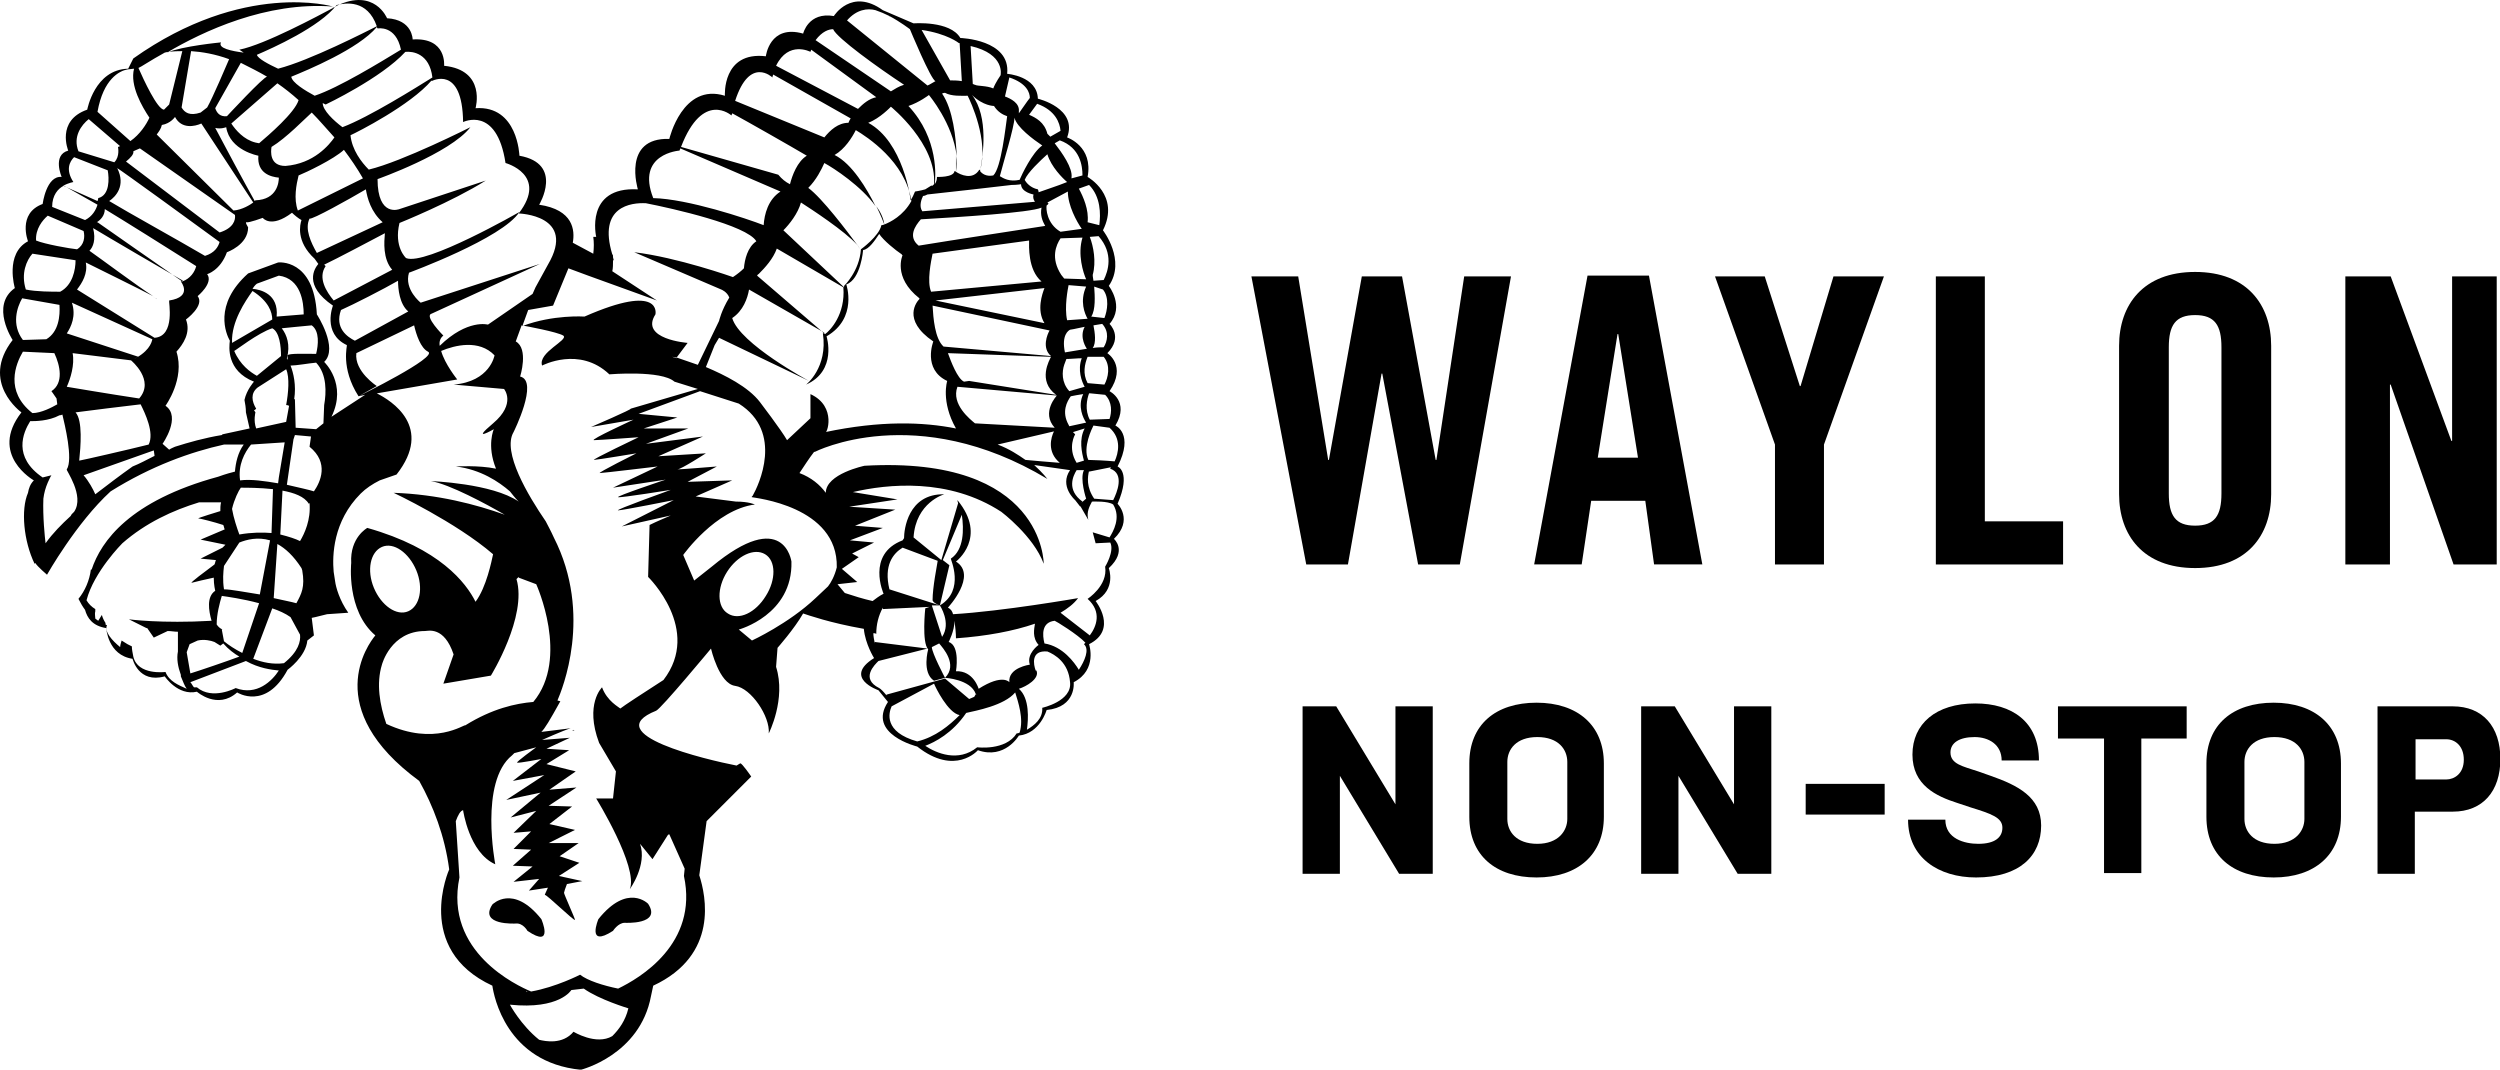 <svg version="1.1" viewBox="0 0 800 342.28" xml:space="preserve" xmlns="http://www.w3.org/2000/svg"><style type="text/css">
	.st0{fill:#1B171B;}
</style><g><g transform="matrix(2.34 0 0 2.34 -14.435 -11.946)"><path d="m73.5 128.8c-1.9 2.9 3.2 2.6 3.2 2.6 1-0.1 1.6 1 1.6 1 3.7 2.5 1.9-1.6 1.9-1.6-3.9-4.9-6.7-2-6.7-2z"/><path d="m90 132.4s0.7-1.1 1.6-1.1c0 0 5.1 0.3 3.2-2.6 0 0-2.8-2.9-6.8 2.1 0 0-1.7 4 2 1.6z"/><path d="m159 74c1.9-4.4 0-5.1 0-5.1 2.3-4.5-0.3-5.6-0.3-5.6 2-3.3-0.8-4.7-0.8-4.7 2.4-3.5-0.3-5.2-0.3-5.2 2.2-2.2 0.3-4 0.3-4 2.1-2.4-0.1-5.2-0.1-5.2 2.4-3.5-0.8-7.6-0.8-7.6 2.4-4.8-2.1-7.3-2.1-7.3 0.8-4.2-2.8-5.4-2.8-5.4 1.5-4-4-5.3-4-5.3-0.1-3.1-4.2-3.4-4.2-3.4 0.5-4.7-6.4-4.9-6.4-4.9-1.4-2.4-6.4-2-6.4-2l-4.2-1.8c-4.3-3.1-6.7 0.8-6.7 0.8-3.5-0.6-4.2 2.4-4.2 2.4-4.6-1.3-5.1 3.1-5.1 3.1-6-0.7-5.6 5.4-5.6 5.4-5.8-1.8-7.6 5.9-7.6 5.9-6.5-0.2-4.3 6.9-4.3 6.9-7.3-0.4-5.7 6.5-5.7 6.5h-0.4c0.1 0.7 0.1 1.5 0 2.3l-2.8-1.5c0.3-1.7 0.1-4.5-4.6-5.2 0 0 3.4-5.6-2.7-6.7 0 0-0.2-6.9-6-6.5 0 0 1.5-5.2-4.3-5.8 0 0 0.4-3.9-4.3-3.6 0 0 0-2.7-3.5-2.9 0 0-1.7-4.2-6.9-1.7 0 0-0.1 0.1-0.3 0.2-0.1 0-0.2 0.1-0.3 0.1h0.1c-1.9 1-9.3 5-12.8 5.7l0.6 0.4c-1.6-0.2-3.6-0.6-3.1-1.4 0 0-5.3 0.5-7.4 1.4 4.9-2.9 13.6-7 22.7-6.3 0 0-12.2-3.6-27.3 7.1l-0.7 1.4c-4.6 0.1-5.6 5.6-5.6 5.6-4.3 1.5-2.6 5.6-2.6 5.6-2.2 0.6-0.9 3.6-0.9 3.6-2.1-0.2-2.6 3.7-2.6 3.7-3.5 1.3-2 5.1-2 5.1-3.2 1.7-1.8 6.4-1.8 6.4-3.4 2.4-0.3 7.1-0.3 7.1-4.5 5.8 1.2 9.9 1.2 9.9-4.5 5.8 1.7 9.3 1.7 9.3-0.5 0.5-0.7 1.1-0.8 1.7-1 2.3-0.6 6.6 0.9 9.7l0.1-0.1c0.3 0.5 1.6 1.6 1.6 1.6s4-7.1 8.7-11.4c5.6-3.5 11-5.4 15.5-6.4h2.7c-0.8 1.1-1.1 2.5-1.2 3.7-0.4 0.1-1.2 0.3-2.3 0.7-12.1 3.3-16 8.8-17.3 12.7h-0.1c-0.2 1.5-0.8 2.9-1.7 4 0.3 0.6 0.6 1.1 0.9 1.5 0.3 1.1 1 2.2 2.9 2.5 0 0 0.2 3.7 3.6 4.2 0 0 0.8 3.4 4.4 2.4 0 0 1.8 2.7 4.4 2.1 0 0 2.8 2.5 5.5 0.1 0 0 3.9 2.5 6.9-3.1 0 0 2.5-1.8 2.7-4l0.9-0.7-0.3-2.4c0.6-0.1 1.6-0.4 2.1-0.5l2.9-0.2c-1.2-1.7-1.7-3.5-1.8-4.3l-0.2-1.3c-0.2-2.2-0.1-6.9 3.7-10.7 0.7-0.7 1.6-1.3 2.6-1.8l2.3-0.8c5.1-6.5-0.7-10.1-2.7-11.1l11-1.9s-1.7-2.1-2.2-3.9c1.9-0.8 5.2-1.6 7.3 0.6 0 0-0.6 3.6-5.6 4l6.9 0.6s1.7 2-1.5 4.7 0.1 0.8 0.1 0.8-1 2.2 0.3 5.4c-2.4-0.5-5.5-0.3-5.5-0.3 3.4 0.4 5.9 2.1 7.4 3.4 0.4 0.5 0.7 0.9 1.2 1.4-3.6-2.5-12-2.8-12-2.8 2.5 0.4 7.7 3.2 10.1 4.6-3.9-1.4-9.2-2.8-15.2-3 0 0 8.5 4 13.6 8.4-0.2 0.9-0.9 4.5-2.4 6.5-1.3-2.6-4.9-7.3-14.8-10.1 0 0-2.4 1.3-2.2 4.8 0 0-0.7 6.5 3.3 9.9-1 1.2-7.5 10 6 19.9 1.9 3.4 3.5 7.5 4.1 12.1 0 0-4.9 10.9 5.9 15.9 0.2 1.4 1.9 10.5 12.1 11.5 0 0 8.1-2 9.6-10.1l0.3-1.4c9-4.2 7.2-12.3 6.3-15.1l1-7.4 6.1-6.1s-1.3-1.9-1.5-1.8c0 0-0.2 0.1-0.5 0.3-4.1-0.8-19-4.3-11-7.5 0.7-0.3 7.5-8.5 7.5-8.5s1.1 4.8 3.3 5.1 4.8 4.2 4.6 6.5c0 0 2.4-4.7 1-9.1l0.2-2.6s2.3-2.6 3.5-4.7c0.6 0.2 3.7 1.3 8.3 2.1 0.2 2.1 1.4 4 1.4 4-4.3 2.7 0.6 4.4 0.6 4.4l1.3 1.6c-2.9 4.4 4 6.1 4 6.1 5.2 4.1 8.3 0.5 8.3 0.5 3.7 1.3 5.6-2 5.6-2 2.9-0.3 3.8-3.5 3.8-3.5 4.1-0.4 3.7-3.8 3.7-3.8 3.3-1.7 2.1-5.2 2.1-5.2 4-2 0.9-5.9 0.9-5.9 2.9-1.6 1.8-4.5 1.8-4.5 2.6-2.4 0.7-4 0.7-4 2.7-2.6 0.5-4.8 0.5-4.8zm-0.6-0.5-2.6-0.2c-1.1-1.6-0.9-3-0.7-3.8v0.1l3-0.6c-0.1 0.1-0.1 0.2-0.1 0.2 2 0.7 0.9 3.3 0.4 4.3zm0.2-5.3c-1-0.1-3-0.2-3.6-0.2-0.8-1.7 0.5-4.3 0.7-4.7l2.2 0.3c1.7 1.5 1.2 3.5 0.7 4.6zm-5.2 1.2h1c-0.6 1.2 0.3 3.9 0.3 3.9l-0.7 0.6 0.2-0.2c-2.2-1.6-1.3-3.5-0.8-4.3zm-36.4-10.4v3.3l-3.2 3c-0.8-1.4-3.7-5.2-3.7-5.2-1.6-2.1-4.8-3.7-7.4-4.8l1.2-3 0.6-1 12.3 5.9s-9.5-5.1-10.5-8.6c1.5-1 2.1-2.7 2.3-3.9l10.3 5.9c-0.1 0.1-0.2 0.1-0.2 0.1 0.7 4.7-2.3 7-2.3 7 4.3-1.9 2.8-6.6 2.8-6.6 4.3-2.5 2.7-7.1 2.7-7.1 2-0.7 2.3-4.7 2.3-4.7 0.8-0.1 1.6-1.3 2.2-2.2 0.6 0.9 2.2 2.2 3.1 2.8 0 0.1 0 0.1 0.1 0.1 0 0-1.4 3 2.3 5.9v0.1c-0.3 0.3-2.5 2.8 1.9 5.8 0 0-1.5 3.8 1.9 5.4 0 0-0.9 2.8 1.2 6.5-4.5-0.9-10.3-1.1-17.9 0.5 0.2 0.5 1.7-3.5-2-5.2zm-0.3-28.2c1.1-1.1 1.8-2.5 2.2-3.4 1.3 0.7 5.1 3.2 7 5.9-1.2-2.4-3.2-5.8-5.6-7 1.4-0.8 2.4-2.4 2.9-3.4 1.5 0.9 6.8 4.3 7.6 9.7-1.1 2-2.9 2.9-3.7 3.2-0.1-0.8-0.5-1.7-1.1-2.5 0.6 1.2 1 2.2 1.1 2.5-0.2 0.1-0.4 0.1-0.4 0.1-0.3 1.5-2.8 3.3-2.8 3.3-0.2 3-2.3 5-2.3 5v0.2l-8.3-7.8c0.8-0.8 2-2.3 2.4-3.8 1.4 0.9 6 3.9 7.7 5.8-1.4-1.9-4.8-6.4-6.7-7.8zm22.6 0.2 5.2-0.6c0.7 0 1.3-0.1 1.3-0.1 0 1.1 1.7 1.4 1.7 1.4-0.1 0.4 0 0.7 0.2 1l-15.4 1.3c-0.5-0.7-0.1-1.7 0.1-2.1 0.2 0 0.4-0.1 0.6-0.2l6.3-0.7v0zm5.6-9.8c0.3 1.3 2.6 3 3.8 3.8-1.4 1-2.8 4-3.1 4.7-1.4 0.3-2.2-0.2-2.7-0.5 0.4-1.6 2-6.8 2-8zm-7.6 36.1h0.5-0.4-0.1zm-1.5-3.9 14.1 0.5c-0.2 0.4-1.9 3.3 0.7 5.2l-11.9-1.9-0.7 0.1c-0.9-0.4-1.8-2.8-2.2-3.9zm-3.7-18.3c5.1-0.3 14.9-0.9 16.5-1.6-0.2 1 0.1 1.8 0.5 2.5-2.5 0.4-13.1 2-17.3 2.7-1.5-1.2-0.5-2.7 0.3-3.6zm16.9 14.2-14.9-3.1 14.9-1.7c-0.3 0.8-1.1 3 0 4.8zm-15.3-9.5 13.2-1.8c0 0.7-0.2 4 1.7 5.6l-15.1 1.4c-0.6-1.4 0-4.2 0.2-5.2zm16 10.5c-0.3 0.5-1.1 2.4 0.2 3.5l-14.7-1.3c-1.2-1.1-1.4-3.9-1.5-5.6zm-0.4-17.1c0.3-0.2 0.3-0.3 0.1-0.4l2.8-1.5c0 1.9 1.2 4.1 1.9 5.1l-2.9 0.4c-1.9-1.1-2-3.2-1.9-3.6zm-1.1-1.8c0-0.2-0.1-0.4-0.1-0.4-1-0.2-1.6-0.9-1.8-1.3 0.4-1 2.1-2.6 3.1-3.5 0.5 1.7 2.1 3.3 2.7 3.8-1.2 0.5-3.4 1.2-3.9 1.4zm-6.2-2.3c-1 0.2-1.6-0.3-1.8-0.6 0.4-2.1 1.2-7.4-1.1-10.4 1.5 1.5 3 1.5 3 1.5 0.5 0.8 1.2 1.2 1.8 1.4-0.2 1.3-0.8 7.1-1.9 8.1zm-8.1 1.2-0.2 0.2h-0.2l-0.8 0.5c-0.7 0.2-1.4 0.3-1.4 0.3-0.2 0.5-0.4 0.9-0.6 1.2 0-0.2-1-8-5.8-10.6 1.6-0.6 3.1-2.2 3.1-2.2s6.3 5.1 5.9 10.6zm-12.4 14.1c0.3 3.7-1.8 5.9-2.5 6.4l-9.3-8c0.1-0.1 0.1-0.2 0.2-0.2 0.9-0.9 2-2.1 2.5-3.5zm15.6 13.6 13.6 1.2s-2.2 2.3-0.3 4.4l-10.9-0.6c-0.6-0.5-3.3-2.6-2.4-5zm13.2 6.1c-0.4 0.8-1 2.8 0.8 4.3-1.5-0.1-3.5-0.3-4.7-0.4-1-0.7-2.2-1.5-3.8-2.1zm0.9-26.4 3-0.1c-0.7 2.3 0.1 4.8 0.5 5.7l-3-0.1-0.4-0.5c-1.5-2.3-0.7-4.1-0.1-5zm3.6 15.1-3 0.5c-0.5-2.4 0.5-3 0.7-3.1 0.7-0.1 1.4-0.3 2-0.4-0.8 1.5 0.3 3 0.3 3zm-2.7-3.9c-0.4-1.8 0.1-4.3 0.2-4.8l2.4 0.2c-0.9 2-0.2 3.7 0.2 4.4zm-0.4 6.1 0.3-0.8c0.6 0 1.5-0.1 2.1-0.1-0.6 1.6 0 3.2 0.4 3.9l-2.1 0.6c-1.1-1.2-1-2.7-0.7-3.6zm0.9 4.3c0.4-0.1 1.1-0.2 1.7-0.3-0.8 1.7 0 3.3 0.4 3.9l-2.3 0.5-0.1-0.2c-1-1.8-0.2-3.2 0.3-3.9zm1.8 8.8-1 0.3c-1.3-2.1-0.2-3.9-0.2-3.9l-0.3-0.3 1.6-0.5c-0.8 1.5-0.4 3.3-0.1 4.4zm3.5-5.7-2.7 0.1c-0.7-1.3-0.4-2.8-0.1-3.6h0.2l2 0.2c1 1 0.9 2.4 0.6 3.3zm-0.7-4.7-2.3-0.2c-0.7-1.3-0.4-2.6 0-3.6h2.2c1 1.2 0.6 2.9 0.1 3.8zm-0.1-5.1c-0.4 0-1 0-1.5 0.1 0.5-0.7 0.3-2.1 0.1-3.1l1.2-0.2c1 1.1 0.7 2.4 0.2 3.2zm0.1-4-1.8-0.2c0.6-0.9 0.5-2.8 0.4-4.1l1.2 0.4c0.9 1.1 0.6 2.9 0.2 3.9zm-0.1-5.2-1.4 0.1c-0.1-0.5-0.1-0.8-0.1-0.8 0.5-1.8 0.1-3.9-0.4-5.2l1.2-0.1c2.1 2.4 1.3 4.8 0.7 6zm-2-13c1.6 1.6 1.6 4 1.4 5.5l-1.6-0.4c0.2-1.7-0.6-3.5-1.2-4.6zm-0.9-1.3-1.5 0.4v-0.1c0.2-1.3-1.3-3.4-2.3-4.7l0.7-0.4c2.8 1 3.1 3.5 3.1 4.8zm-6.2-9.8c2.5 0.9 3.1 2.6 3.2 3.7l-1.4 0.8-0.4-0.4c-0.4-1.6-1.6-2.2-2.5-2.6zm-3.8-3.6c2.4 0.8 2.8 2.1 2.8 2.8-0.4 0.5-1.2 1.7-1.5 2.1v-0.3c0.1-1.1-1.1-1.7-1.9-2zm-1.2-0.3s-0.7 1-1 1.8c-0.9-0.4-2.2-0.3-2.5-0.5-0.1 0-0.2-0.1-0.3-0.1l-0.3-5.2c4.8 1.1 4.1 4 4.1 4zm-4.5 2.8c0.4 0.8 2.9 6.1 1.7 10.2l-0.1-0.1c-0.9 1.5-2.6 0.7-3.2 0.3 0.1-0.7 0.1-1.5 0-2.2v2.2c-0.1-0.1-0.2-0.1-0.2-0.1-0.1 0.9-2.4 0.8-2.4 0.8 0 0.4-0.1 0.7-0.3 1 0.1-0.9 0.6-6.2-3.6-10.7 1.5-0.5 2.8-1.5 2.8-1.5s3.3 3.9 3.8 8.4c-0.1-2.6-0.5-6.4-2-8.6 0.2-0.1 0.4-0.1 0.4-0.1 0.9 0.5 2.3 0.4 3.1 0.4zm-1.2-7.2h0.1l0.3 5.2c-0.6-0.1-1.2-0.1-1.6-0.1l-3.9-6.9c3.5 0.5 5.1 1.8 5.1 1.8zm-11.4-4.5c0.6 0.2 1.3 0.5 1.9 0.8l0.1 0.1s-0.1 0-0.1-0.1c1.5 0.8 2.8 1.8 2.8 1.8s2.9 7 3.5 7.1c-0.4 0.2-0.8 0.5-1.1 0.6l-11-8.9c1.3-1.5 2.8-1.7 3.9-1.4zm-5.8 2.6c0.5 1.2 6.2 5.3 9.7 7.6-0.7 0.2-1.3 0.6-1.8 0.9l-10.3-7c0.9-1.2 1.8-1.5 2.4-1.5zm-3.1 3.1c0-0.1 0.1-0.2 0.1-0.3l8.9 6.5c-1 0.2-1.8 0.9-2.5 1.6l-11.2-5.9c1.7-3.5 4.7-1.9 4.7-1.9zm-5.2 3.5c0-0.2 0.1-0.3 0.1-0.4l10.6 6c-0.2 0.3-0.3 0.6-0.3 0.6-1.4 0-2.5 1-3.3 2l-12.2-5c2-6.2 5.1-3.2 5.1-3.2zm-5.6 5.2c0-0.1 0.1-0.2 0.1-0.3 2.2 1.2 8 4.5 10.2 5.8-1.3 0.8-2 2.7-2.3 3.9-0.6-0.3-1.1-0.7-1.6-1.3l-13.3-3.8c3-7.8 6.9-4.3 6.9-4.3zm-7.1 4.8c0-0.1 0.1-0.2 0.1-0.3l13.7 5.9c-1.7 1.1-2.2 3.1-2.3 4.6-2.3-0.9-10.4-3.6-15.1-3.7-2.4-6.1 3.6-6.5 3.6-6.5zm-15.2 16.1 2.7 1 9.4 3.4-6.1-4c0.1-0.4 0.1-1 0.1-1.5h0.1l-0.1-0.4c0-0.2 0-0.4-0.1-0.4-2-6.6 2.6-7.1 4.6-7 3.6 0.7 13.8 3 15.1 5.2-1.2 0.8-1.6 2.5-1.7 3.7-0.4 0.4-0.9 0.8-1.5 1.2 0 0-7.6-2.7-13.5-3.4l11.9 5.1s0.8 0.3 1.1 1.1c-1.1 1.8-1.4 3.2-1.4 3.2l-2.9 6c-1.7-0.6-2.9-1-2.9-1v0.1c-0.2-0.1-0.4-0.1-0.6-0.2l0.6 0.1 1.5-2s-6.6-0.5-4.4-3.9c0 0 1-4.4-9.7 0.3 0 0-4.3-0.3-8.5 1.3l0.8-2.2 3.4-0.6zm-22.3-29.6c1-0.1 3.3 0.2 3.7 3.5-2.1 1.3-8.6 5.4-12.3 6.8-1.2-0.9-2.7-2.3-2.7-3.3l0.4 0.2s7.6-3.6 10.9-7.2zm-1.8 29.8-8 4.2c-1-1.2-2.2-3.1-1.1-4.7l-0.2-0.2c1.7-0.8 6.4-3.3 8.3-4.3-0.1 1.2-0.3 3.5 1 5zm0.8 1.5c0 1.1 0.2 3.2 1.4 4.2l-7.3 4c-1-0.5-2.8-1.7-1.9-4.2 1.6-0.7 5.9-2.9 7.8-4zm-11.1-3.8c-0.8-1.4-1.7-3.3-1-4.7 0.3 0.2 5.5-2.7 7.7-4 0.2 1.2 0.7 3.1 2.3 4.5zm-2.6-5.8v0c-0.6-1.6-0.2-3.6 0.1-4.8 1-0.4 4.8-2.2 6.2-3.5 0.9 1.2 1.8 2.5 2.6 3.9zm-25.8-1.3c0.9-0.6 2.3-2.1 1.1-4.5 0.4 0.2 10.6 7.6 14 10.1-0.2 0.7-0.7 1.5-2 1.9-3.4-2-10.8-6.1-13.1-7.5zm11.9 8.9c-0.2 0.8-0.8 1.7-1.9 2.1-1.6-1.1-11.6-8.1-11.6-8.1h-0.1c0.5-0.3 1.1-0.9 1.1-1.8 2 1.2 9.2 5.7 12.5 7.8zm-9.6-14.3c0.6-0.5 1.1-1 1-1.4 0 0 0.4-0.2 0.9-0.4l13 9.1c0.1 0.7-0.2 1.8-2.1 2.4zm14.7 6.7v0l-10.5-10.4c0.3-0.4 0.6-0.8 0.7-1.3 1.2-0.2 1.8-1.1 1.8-1.1 0.9 1.7 2.7 1.3 3.6 0.9l7.1 10.8c-0.4 0.3-1.5 1-2.7 1.1zm-2.5-11.3c0.8 0.2 1.5-0.1 1.5-0.1 0.5 3.2 4.4 3.9 4.4 3.9-0.2 2.4 1.7 2.9 2.8 3 0 0.6-0.2 3-3.2 3.1l-0.1 0.1c-1.4-2.5-4.3-7.9-5.4-10zm2.2-0.6 6.3-5.5c1 0.7 1.9 1.4 2.9 2.3-0.5 1.7-4.1 4.8-5.4 5.9l-0.5-0.1c-1.6-0.4-2.7-1.7-3.3-2.6zm5.5 3.2c2-1.2 4.6-3.9 5.5-4.7 1 1 2 2.2 3.1 3.4-0.7 1-2.8 3.6-6.7 3.9-2.2 0-2-2-1.9-2.6zm14.5-16.2s2.5-0.5 3.2 2.9c-2.8 1.7-8.5 5.2-11.8 6.3-1.3-0.7-3.1-1.8-3.2-2.6 2.2-0.9 9.2-3.8 11.7-6.8 0 0.1 0.1 0.1 0.1 0.2zm-5.6-3.2c1.2-0.3 4.2-0.8 5.5 2.9-1.4 0.7-9.2 4.7-13.5 5.8-1.3-0.6-2.8-1.4-2.9-1.9 2.1-0.9 8.6-3.8 10.9-6.8zm-9.5 9.8c-0.4-0.1-5.5 5.4-5.5 5.4-1 0.1-1.4-0.5-1.6-1.1l3.5-6.2c1.2 0.6 2.4 1.2 3.6 1.9zm-5.2-2.4c-0.3 0.7-2.3 5.4-3 6.6l-0.9 0.7c-1.5 0.5-2.2 0-2.6-0.7l1.3-7.7c1.5 0.1 3.3 0.4 5.2 1.1zm-8.8-0.9c0.3-0.1 1.1-0.2 2.4-0.2l-1.8 7.3-0.7 0.7c-0.9 0-2.8-4.1-3.5-5.7 0.3-0.1 1.6-1 3.6-2.1zm-5.1 2.3 0.9-0.1c-0.6 2.3 1.1 5.2 2.1 6.7-0.4 0.9-1.3 2.3-2.6 3.2l-4.5-4c0.8-4.5 3-5.6 4.1-5.8zm-5.3 6.8 4.3 3.7c-0.1 0-0.2 0.1-0.3 0.1 0 0 0.3 1.3-0.5 2.1l-4.9-1.5c-0.8-2 0.4-3.6 1.4-4.4zm-2.1 8.6c-1.1-1.7-0.5-2.8 0.1-3.4l4.6 1.8c0.2 1.1 0.3 3.4-1.3 3.8 0 0 0 0.2-0.1 0.4l-4.7-2.1c0.8-0.4 1.4-0.5 1.4-0.5zm-1.3 0.5 4.6 2.6c-0.2 0.7-0.7 1.6-1.7 2.1l-4.5-1.8c0-1.6 0.8-2.5 1.6-2.9zm-2.2 4.1 4.9 2.1c0.2 0.8 0.1 1.9-0.9 2.5-1-0.1-4.4-0.7-5.6-1.2-0.1-1.6 0.9-2.8 1.6-3.4zm-2.1 5.2 5.9 0.9c0 1.3-0.4 3.4-2.1 4.3-1.1 0-3.3 0-4.7-0.3-0.7-2.2 0.1-4 0.9-4.9zm14.6 19.8c-4-0.6-9.9-1.6-9.9-1.6 0.5-1.1 1.1-3 0.8-4.6l8.1 1c0.3-0.2 0.6-0.4 0.9-0.5l-9.8-3.2c0.6-0.9 1.3-2.4 0.7-4.2l11 5c-0.1 0.5-0.5 1.8-2.9 2.9 0 0 3.3 2.7 1.1 5.2zm-16-13.7 5.1 0.9c0.1 1.5-0.1 3.7-1.8 4.7l-3.2 0.1c-1.6-2.1-0.8-4.5-0.1-5.7zm0.1 7.3 4.3 0.2c0.8 1.7 1.3 4.1-0.4 5.2 0 0 0.3 0.4 0.7 1l0.1 0.8c-0.7 0.4-2.2 1.2-3.4 1.2-3.8-3-2.3-6.7-1.3-8.4zm7 21.9-0.3 0.3c-0.1 0.1-0.1 0.2-0.2 0.3-1.2 1.1-2.4 2.3-3.4 3.7-0.1-0.8-0.4-3.7-0.3-6.1 0.1-0.8 0.3-1.5 0.6-2.2 0.2-0.4 0.3-0.7 0.5-1l-1.2 0.3c-4.1-2.8-2.7-6.1-1.7-7.7 0.7 0 2.5 0 4-0.8 0 0 0.2 0 0.4-0.1 0.3 1.3 1.5 6.1 0.6 7.5-0.2 0 2.5 3.6 1 5.8zm0.2-13.6c2.4-0.3 6.2-0.8 8.9-1.1 0.6 1.2 1.9 3.9 1.1 5.5-2.8 0.7-8.9 2.1-9.5 2.2 0.2-1.9 0.5-5.5-0.5-6.6zm10.7 6c-1 0.5-1.9 1-2.9 1.4-1.7 1.2-3.4 2.5-5.1 3.8-0.3-0.7-0.9-1.8-1.6-2.6l9.6-3.4 0.1 0.7s0 0.1-0.1 0.1zm0.1-16.2-10.6-6.6c0.7-0.9 1.5-2.2 1.2-3.7 1.8 0.9 7.3 3.6 9.2 4.6-1.9-1.2-7.4-5.3-8.7-6.2 0.5-0.5 0.9-1.5 0.5-3.1 1.3 0.8 10.7 6.3 12.3 7.2-0.1 0-0.2 0.1-0.3 0.1 0 0 1.7 2.1-1.6 2.6-0.1 0.1 0.9 4.9-2 5.1zm13.2 14.6 4.6-0.3-0.8 4.8-0.1 0.8c-1.8-0.3-3.7-0.6-5.2-0.4-0.3-2.1 0.6-3.8 1.5-4.9zm4.2-15.9c0.8-0.1 3.2-0.3 4.1-0.4 1.1 0.8 0.9 2.7 0.6 3.9-1.3 0-3.8-0.1-3.9 0.2v0.6c-0.1-0.1-0.1-0.2-0.1-0.2 0.5-1.8 0-3.2-0.7-4.1zm-0.7-1.6c0.3-3.1-2.2-3.7-3.3-3.8 0.3-0.5 0.6-0.7 0.6-0.7l3-1.1c3 0.4 3.4 3.6 3.4 5.3zm-0.6 0.4-5.5 3.2v-0.1c-0.1-2.8 1.8-5.6 2.8-7 2.2 1.4 2.7 2.9 2.7 3.9zm0 1.2c1 0.5 1.2 2.5 1.2 3.8l-3.3 2.7c-0.9-0.5-2.3-1.5-3.1-3.4 0.1 0 3.3-2.5 5.2-3.1zm-2 8.1 3.9-2.5c0.5 1.1 0.3 3.3 0 4.9 0.1 0 0.2 0 0.4 0.1l-0.4 2.2-4.1 0.9c-0.4-1.1-0.1-2.2-0.1-2.2l-0.2-0.3c0.1 0 0.2-0.1 0.3-0.2-0.6-1-0.8-2.1 0.2-2.9zm-2.3 13.7c0.8 0 2.6 0 4.4 0.2l-0.2 6c-1.2-0.1-2.7-0.1-4.4 0.2-0.3-0.8-0.8-2.3-1-3.5 0.3-1.3 0.9-2.5 1.2-2.9zm-3.3 18.7c0-1.4 0.4-2.9 0.7-3.9 0.7 0.1 2.9 0.4 5.1 1l-2.3 6.8c-1-0.5-1.9-1.1-2.5-1.6l-0.3-1.6h0.1c-0.4-0.2-0.6-0.4-0.8-0.7zm1-4.8c-0.2-1.3-0.1-2.3 0-3.2l2.1-3.2c1-0.4 2.5-0.8 4.2-0.3l-1.4 7.4c-2-0.3-3.9-0.7-4.9-0.7zm-8 11.3s-3.8 0.5-4.4-2.1c-0.1-0.5-0.2-1-0.2-1.4l-0.6-0.3c-0.3-0.2-0.5-0.3-0.8-0.5-0.1 0.3-0.2 0.7-0.2 0.9-1.1-0.9-2.2-2.1-1.8-3 0 0-0.1 0-0.2-0.1v-0.2c-0.2-0.3-0.4-0.7-0.5-1.1l-0.5 0.8c-0.1-0.1-0.3-0.2-0.4-0.3 0-0.3-0.1-0.7 0-1v-0.1-0.2c-0.5-0.3-0.9-0.7-1.2-1.2 1-3.9 4.9-7.8 4.9-7.8 3.2-2.8 6.9-4.5 10.5-5.6h3c-0.1 0.4-0.1 0.8-0.1 1.2 0 0-3.3 1-3 1 0.2 0 2.2 0.5 3.4 0.9 0.1 0.2 0.1 0.4 0.2 0.6l-3.3 1.4 3.4 0.7-0.4 0.4-3 1.5 2.1 0.2c-0.1 0.2-0.1 0.4-0.2 0.6-1.2 0.9-3.5 2.6-3.1 2.5 0.3-0.1 2.1-0.5 3-0.7 0 1 0.2 1.8 0.2 1.8-1.2 0.8-0.9 2.7-0.5 4.1-6.9 0.4-11.3-0.2-11.3-0.2l2.4 1.2h0.1l0.9 1.3 1.9-0.9c0.5 0 0.9 0.1 1.4 0.1v2.7h0.1-0.1c-0.2 1 0 2.1 0.4 3.2v0.2c0.3 0.7 0.5 1.3 0.8 1.7-1.1-0.5-2.4-1-2.9-2.3zm2.9-2.7 0.4-1.1 1.1-0.5c0.9-0.2 1.8 0 2.3 0.2l0.8 0.5 0.4-0.3c0.7 0.8 1.5 1.4 2.2 1.8-1.6 0.6-5.4 1.9-6.7 2.3zm6.7 4.9s-3.2 1.7-5.3-0.1h-0.4c-0.2-0.2-0.3-0.5-0.5-0.7l7.6-2.9c1.8 1 3.5 1.2 4.5 1.3-0.9 1.4-3 3.5-5.9 2.4zm6.6-3.4c-1.5 0.2-2.9-0.1-4.2-0.6l2.6-6.9c0.9 0.3 1.8 0.7 2.5 1.2l1.3 2.4c0.1 0.9-0.2 2.3-2.2 3.9zm1.7-8.2c-0.7-0.2-1.8-0.4-3.1-0.7l0.5-7.4c1.1 0.6 2.2 1.6 3.3 3.3l0.1 0.3c0.4 2.3-0.1 3.2-0.8 4.5zm0.5-8.5c-0.6-0.3-1.5-0.6-2.7-0.9l0.3-6c1.6 0.3 3 0.8 3.6 1.8l0.1-0.1c0.2 2.3-0.7 4.2-1.3 5.2zm1.9-6.8c-0.6-0.2-2-0.5-3.7-0.9l0.9-6.2 0.2-0.6 0.1-0.2-0.1 0.2 2.2 0.2-0.2 1.4c2.7 2.2 1.5 4.8 0.6 6.1zm1.4-11.8-0.1 2.5-1 0.8-2.8-0.2-0.1-3.9h-0.1c0.3-1.9-0.1-3.6-0.5-4.6 0.8 0 2.4-0.3 3.5-0.4 1.5 1.6 1.4 4.1 1.1 5.8zm4.7-1.2 0.9-0.2-4.6 3c2.2-4.5-1-7.5-1-7.5 2-1.9-1-6.5-1-6.5-0.4-7.7-5.3-7.1-5.3-7.1l-4.1 1.5c-4.8 4.3-3 8.3-2.5 9.2-0.1 0.8-0.5 4.1 3.3 5.6 0 0-1 1.1-1.3 2.5 0.1 0.5 0.2 1.1 0.2 1.7l0.5 2.2-3.7 0.8-0.1 0.1c-2.4 0.4-4.5 1-6.4 1.6-0.2 0.1-0.5 0.2-0.8 0.4l-0.9-0.8s2.6-3.7 0.4-5.2c0 0 2.7-3.7 1.5-7.4 0.9-1 2-2.6 1.3-4.4 0 0 2.6-1.9 1.6-3.2 0 0 2.2-1.8 1.3-3 0 0 1.8-0.5 2.7-3 0 0 2.9-1 2.9-3.4 0 0-0.5-0.8-0.2-0.7s2.2-0.6 2.2-0.6 1.1 1.5 4-0.7c0.3 0.3 0.9 0.8 1.3 1-0.2 0.6-0.8 2.9 1.8 5.3l0.5 0.7c-0.5 0.6-2.1 2.9 2 5.7 0 0-1.5 3.8 1.9 5.4 0.1 0-0.9 3.1 1.6 7l2.5-1.4s-3.1-2-2.8-4.5l7.9-3.8c0.3 1.3 0.9 3.1 1.9 3.6 1.5 0.7-9.5 6.1-9.5 6.1zm17.7-9.8s-2.8-0.8-6.6 2.9c-0.1-0.6 0.1-1.1 0.5-1.4 0 0-2.7-2.7-1.6-3l14.8-6.8-16.3 5.3s-2.3-1.8-1.6-4.1c0 0 12.8-4.7 15.1-8.3 0 0-12.9 7.4-15.5 6.3 0 0-1.7-1.5-0.9-4.8 0 0 7.2-2.9 11.8-5.8l-11.8 3.9s-3 1.2-3-4.1c0 0 9.9-3.5 12.7-7.1 0 0-9.3 4.7-13.9 5.8-1-1-2.3-2.7-2.5-4.7 0.9-0.4 8.2-4.1 11.1-7.5v0.1s4.2-2.3 4.3 5.6c0 0 4.6-2.3 5.8 5.6 0 0 5.9 1.6 1.8 6.9 0 0 8 0.2 4 7l-1.7 3.1-0.4 0.9zm-15.6 36c-1-2.4-0.5-4.9 1.1-5.6s3.7 0.8 4.7 3.2 0.5 4.9-1.1 5.6-3.7-0.8-4.7-3.2zm1.7 18.6c-0.9-2.6-1.4-5.5-0.6-8.1 0 0 1.2-4.6 5.9-4.6 0.4 0 2.6-0.7 3.9 3.2l-1.4 4 6.5-1.1s5-8.1 3.5-13.2l0.3-0.3v0.1l2.4 0.9s4.6 10.1-0.4 16.1c-2.4 0.2-5.6 0.9-9.3 3.2-0.1-0.2-4.2 2.9-10.8-0.2zm30.9 42.7c-2.2 1.3-5.3-0.6-5.3-0.6-1.5 1.8-3.9 1.3-4.7 1.1-2.5-2-4-4.8-4-4.8 6.8 0.7 8.4-2 8.4-2l1.7-0.2c2.1 1.5 6.1 2.7 6.1 2.7-0.4 1.7-1.3 2.9-2.2 3.8zm-11.8-6.1h0.2c-0.1 0.1-0.1 0.1-0.2 0zm18.8-42.6c-2.8 1.8-5.4 3.5-5.9 3.9-0.2-0.2-1.8-1-2.5-2.9 0 0-2.4 2.3-0.4 7.6l2.3 3.9-0.4 3.7h-2.3s5.8 9.4 4.6 12.4c0 0 2.4-3.3 1.4-6.2l1.7 2.1 2.1-3.3s0.1-0.1 0.2-0.1l2.1 4.7-0.1 1c2 9.3-6.1 14-9 15.4-2-0.4-4.2-1.1-5.2-1.9 0 0-3.3 1.7-6.7 2.3-1.9-0.8-11.9-5.4-9.8-15.6l-0.5-7.7c0.3-0.8 0.6-1.4 1-1.5 0 0 0.8 5.8 4.4 7.4 0 0-2.2-11.3 2.3-14.9l0.3-0.3 3-0.8s-2.9 2.1-2.6 2.1c0.2 0.1 3.3-0.5 3.3-0.5l-3.9 3 4.3-0.8-5.2 3.4 4.7-1-4.1 3.4 3.5-0.9-3.1 3 2.4-0.2-2.4 2.4 2.4 0.1-2.5 2.2 2.7 0.1-2.6 2.1 3.5-0.4-1.4 1.6 2.6-0.4c-0.2 0.5-0.5 1-0.4 1 0.2-0.1 4.1 3.7 4.1 3.4 0-0.2-1.5-3.5-1.5-3.7 0-0.1 0.2-0.7 0.4-1.2l2.1-0.4-3.2-0.7 2.8-1.8-2.7-0.9 2.6-1.8h-4.1l3.6-1.8-3.5-0.8 3.1-2.4-3.2-0.1 3.8-2.5-3.7 0.3 3.6-2.5-4-1 3.1-1.9-3.1-0.2 3.2-1.5-3.8 0.3s2.9-1.3 3.9-1.6l-4 0.5c0.5-0.5 1.1-1.5 2.6-4.2 0 0-0.1 0-0.4-0.1 0.6-1.4 4.9-11.7-0.5-22.3-0.4-0.9-0.8-1.6-1.1-2.2-2.4-3.5-6-9.5-4.4-12.2 0 0 3.5-7 0.9-7.6 0 0 1.2-3.8-0.6-4.8l0.8-2.2c0.6 0.1 4.9 0.9 5.7 1.4 0.8 0.6-3.5 2.3-2.9 4.1 0 0 5.1-2.7 9.2 1.2 0 0 7.1-0.6 8.9 1l3.2 1-9.2 2.7c0.4 0-5.4 2.5-5.4 2.5l5.8-1s-6.1 2.8-5.4 2.8 6.1-0.4 6.1-0.4-6.5 3.1-6.1 3.1 5.8-0.9 5.8-0.9-5.4 2.7-5 2.7 7.9-0.9 7.9-0.9l-6.1 2.9 7.2-1.1s-6.9 2.3-6.5 2.4 7.2-1 7.2-1-7.8 2.8-7.2 2.8 7.6-1.4 7.6-1.4l-7.1 3.6 6.7-1.5c-0.9 0.4-1.9 0.8-2.9 1.3l-0.2 7.1s7.4 7.2 2.1 14.1zm8.8-9.1c-1.5-0.9-1.5-3.5-0.1-5.7s3.7-3.3 5.2-2.4 1.5 3.5 0.1 5.7c-1.4 2.3-3.7 3.4-5.2 2.4zm14.9-6.3c-0.3 1.2-0.8 2.1-1.2 2.6l-1.7 1.6c-3.7 3.5-8.7 5.8-8.7 5.8l-1.8-1.5s7.4-2 7.2-9.3c0 0-1-7.5-10.9 0.7l-2.4 1.9-1.5-3.5s4.4-6.2 9.8-6.9c0 0-0.8-0.4-2.6-0.4l-5.5-0.7 5-2.2-6.1 0.2 4-2.1s-4.9 0.4-5.4 0.4c0.5 0 3.9-2.2 3.9-2.2l-6.5 0.4 6.1-2.7-7.8 1 5.8-2.1h-6.1l4.6-1.5-5.3-0.5 8.4-3.1 5.3 1.7c6.2 3.9 2.7 11.2 1.9 12.6-0.1 0.1-0.2 0.2-0.1 0.2 0.3 0.1 11.8 1.2 11.6 9.6zm6.8 17.5c-0.4-0.5-0.8-0.9-1-1-2.6-1.3-0.6-3.2-0.1-3.7l6.7-1.7-7.2-0.9v0.2c-0.1-0.5-0.2-1-0.2-1.4 0.1 0 0.3 0 0.4 0.1 0-1.3 0.3-2.5 0.9-3.6v0.2l6.4-0.3-0.6 0.2s-0.5 4.7 0.4 5.6c0 0-0.9 3.2 0.8 4.3l1.5-0.4s-1.8-3.4-1.8-4.2l1-0.5c0.5 0.6 2.6 2.9 0.8 4.7 0 0 3.5 0.2 4.2 2.2 0 0.1-0.1 0.2-0.2 0.4l-0.7 0.3-3.3-2.8-8 2.2zm7.3-12.3 1.3-5.5-0.9-0.7 2.6-6.2c0.3 2 0.3 4.8-1.5 6-0.1 0 2 4.3-1.5 6.4 0 0 1.6 2.4 0.3 4.3l-1.4-4.3h1.1l-6.9-2.2c-0.8-3.3 0.5-4.9 1.8-5.7l4.8 1.8c-0.1 0.7-0.7 3.6-0.7 5.4 0.1 0.4 1 0.7 1 0.7zm13.5 5.4s-1.7 1.2-1.2 2.7c0 0-3 0.4-2.8 2.4 0 0-0.9-1.2-4.2 0.9 0 0-0.7-2.5-3.1-2.4 0 0 0.6-3.5-1-4 0 0 0.8-1.5 0.8-2.9 0.1 0.8 0.2 1.7 0.2 2.4 4.2-0.3 7.9-1 10.8-2-0.1 0.7-0.4 1.9 0.5 2.9zm-8.5 6.8-0.2 0.1c0-0.1 0.1-0.2 0.1-0.3 0 0.1 0 0.2 0.1 0.2zm-8.1 6.4c-4.6-1.3-3.9-3.9-3.5-4.8l5.8-3.1c0.2 0.5 1.9 4 3.5 4.3-1.4 1.4-3.3 3-5.8 3.6zm14-1.2c-0.2 0.1-0.4 0.1-0.4 0.1-1.5 2.4-5.4 1.9-5.4 1.9-2.6 2.1-5.6 0.8-7.1-0.2 1.3-0.5 3.7-1.7 5.6-4.5 1.3-0.3 5.2-1 6.7-2.8 0.4 1.3 1.2 3.6 0.6 5.5zm3.1-3.4c0.1 1.5-1.1 2.4-2.1 3 0.2-1.4 0.4-4.3-1.1-5.6 1-0.3 2.9-1.4 2.4-2.5h-0.1c-0.3-0.8-0.7-2.8 1.6-2.6 1 0.4 2.9 1.5 3.1 4.2 0.3 2.6-3.8 3.5-3.8 3.5zm5-5.2c-0.6-1-2.2-3.2-4.7-3.6-0.3-1.2-0.4-2.9 1.4-3.1 0.1 0 3.2 1.9 4.2 3l-0.2 0.2c0.8 0.7 0.1 2.3-0.7 3.5zm4.2-18.1-2.3-0.7 0.4 1.5 2-0.1c0.6 1.2-0.7 3.3-0.7 3.3 0.4 2.6-2.4 4.4-2.4 4.4 2 1.8 1.2 3.8 0.3 5l-4-3.1c1-0.6 1.8-1.2 2.4-2 0 0-10.3 1.8-17.1 2.2-0.1-0.4-0.3-0.7-0.7-0.9 0 0 4.1-4.4 1.1-6.3 0 0 4.4-3.3 0.2-8.4 0 0 0 0.2 0.1 0.4l-2.3 7.8-3.8-3.1c0.3-4.8 4.2-5.9 4.2-5.9-5-0.1-5.5 4.9-5.5 6l-0.2 0.3c-5 1.9-2.6 7.3-2.6 7.3-0.6 0.3-1.1 0.7-1.5 1-1.3-0.3-2.6-0.7-3.8-1.1l-1-1.2 2.7-0.3-2.1-1.8 2.3-1.6-0.9-0.5 3-1.5-3.3-0.3 4.5-1.7-3.8-0.3 5.5-2.2-6.3-0.4 6.6-1-6.1-1c4.7-1.1 13.1-2 20.3 2.7 0 0 4.4 3.3 5.8 7.1 0 0 0.1-14.8-24.5-13.4 0 0-5.3 1.1-5.3 3.7-0.8-1.1-2-2.1-3.6-2.7 0.6-0.9 1.3-2 2-2.9h0.1s13.8-7.1 31.8 3.7c0 0-0.6-0.8-1.8-1.9l4.9 0.7c-1.5 2.2 0.7 4.1 0.7 4.1l0.7 0.9v-0.1l1.1 1.9c-0.3-1.1 0.2-1.9 0.5-2.5 0.2 0 2.2-0.1 2.9 0.4 1.1 1.8 0 3.7-0.5 4.5z"/><path d="m84.4 105h0.3c0-0.1-0.1-0.1-0.3 0z"/><path d="m27 45.6 0.6 0.4c0.1 0-0.2-0.1-0.6-0.4z"/><path d="m123.3 38.4c0.3 0.5 0.5 0.8 0.5 0.8-0.1-0.2-0.3-0.5-0.5-0.8z"/></g><path transform="matrix(2.34 0 0 2.34 -14.435 -11.946)" d="m202.6 68 3.8-25.1h6.4l-7 39.4h-5.7l-4.9-26.1h-0.1l-4.6 26.1h-5.7l-7.5-39.4h6.4l4.1 25.1h0.1l4.5-25.1h5.5l4.6 25.1z"/><path d="m508.01 88.191-17.078 92.418h15.207l3.041-20.355h17.314l2.807 20.355h15.443l-17.08-92.418h-19.654zm9.594 18.719h0.234l6.316 39.539h-12.867l6.316-39.539z"/><path transform="matrix(2.34 0 0 2.34 -14.435 -11.946)" d="m240.7 42.9h6.8l4.8 15h0.1l4.5-15h6.9l-8.2 23v16.4h-6.7v-16.4z"/><path transform="matrix(2.34 0 0 2.34 -14.435 -11.946)" d="m277.6 76.4h10.7v5.9h-17.4v-39.4h6.7z"/><path d="m702.44 87.021c-16.612 0-24.332 10.529-24.332 23.631v47.496c0 13.102 7.72 23.631 24.332 23.631 16.612 0 24.334-10.529 24.334-23.631v-47.496c0-13.102-7.722-23.631-24.334-23.631zm0 13.805c6.317 0 8.424 3.276 8.424 10.295v46.793c0 7.019-2.107 10.295-8.424 10.295s-8.422-3.276-8.422-10.295v-46.793c0-7.019 2.105-10.295 8.422-10.295z"/><path transform="matrix(2.34 0 0 2.34 -14.435 -11.946)" d="m341.4 65.4h0.1v-22.5h6.1v39.4h-5.9l-8.6-24.6h-0.1v24.6h-6.1v-39.4h6.2z"/><g transform="matrix(2.34 0 0 2.34 -14.435 -11.946)"><path d="m184.3 101.7h4.6l8.1 13.4v-13.4h5.1v22.9h-4.6l-8.1-13.4v13.4h-5.1z"/><path d="m225.5 109.5v7.3c0 5.2-3.6 8.3-9.2 8.3s-9.2-3-9.2-8.3v-7.3c0-5.3 3.6-8.3 9.2-8.3s9.2 3.1 9.2 8.3zm-5 7.6v-7.8c0-1.7-1.2-3.4-4.1-3.4s-4.1 1.7-4.1 3.4v7.8c0 1.7 1.2 3.4 4.1 3.4s4.1-1.8 4.1-3.4z"/><path d="m230.6 101.7h4.6l8.1 13.4v-13.4h5.1v22.9h-4.6l-8.1-13.4v13.4h-5.1z"/><path d="m253.1 112.3h10.8v4.2h-10.8z"/><path d="m267.1 117.2h5.1c0 2.6 2.6 3.3 4.5 3.3 2.3 0 3.3-0.9 3.3-2.2 0-1.4-1.5-1.9-4.4-2.8l-1.8-0.6c-2.8-0.9-6.1-2.4-6.1-6.6s3.2-7 8.6-7c5 0 8.7 2.5 8.7 7.8h-5.1c0-2.2-1.8-3.2-3.7-3.2-2.1 0-3.3 0.8-3.3 2.1 0 1.6 1.7 1.9 3.8 2.6l1.7 0.6c3.7 1.3 6.9 2.9 6.9 6.8 0 4.1-2.9 7.1-8.9 7.1-5.1 0-9.3-2.7-9.3-7.9z"/><path d="m293.9 106.1h-6.3v-4.4h17.6v4.4h-6.2v18.4h-5.1z"/><path d="m326.3 109.5v7.3c0 5.2-3.6 8.3-9.2 8.3s-9.2-3-9.2-8.3v-7.3c0-5.3 3.6-8.3 9.2-8.3s9.2 3.1 9.2 8.3zm-5 7.6v-7.8c0-1.7-1.2-3.4-4.1-3.4s-4.1 1.7-4.1 3.4v7.8c0 1.7 1.2 3.4 4.1 3.4s4.1-1.8 4.1-3.4z"/><path d="m331.3 101.7h10.3c4.1 0 6.5 2.8 6.5 7.2s-2.4 7.2-6.5 7.2h-5.2v8.5h-5.1zm9.4 10c1.1 0 2.4-0.8 2.4-2.7s-1.2-2.8-2.4-2.8h-4.2v5.5z"/></g></g></svg>
